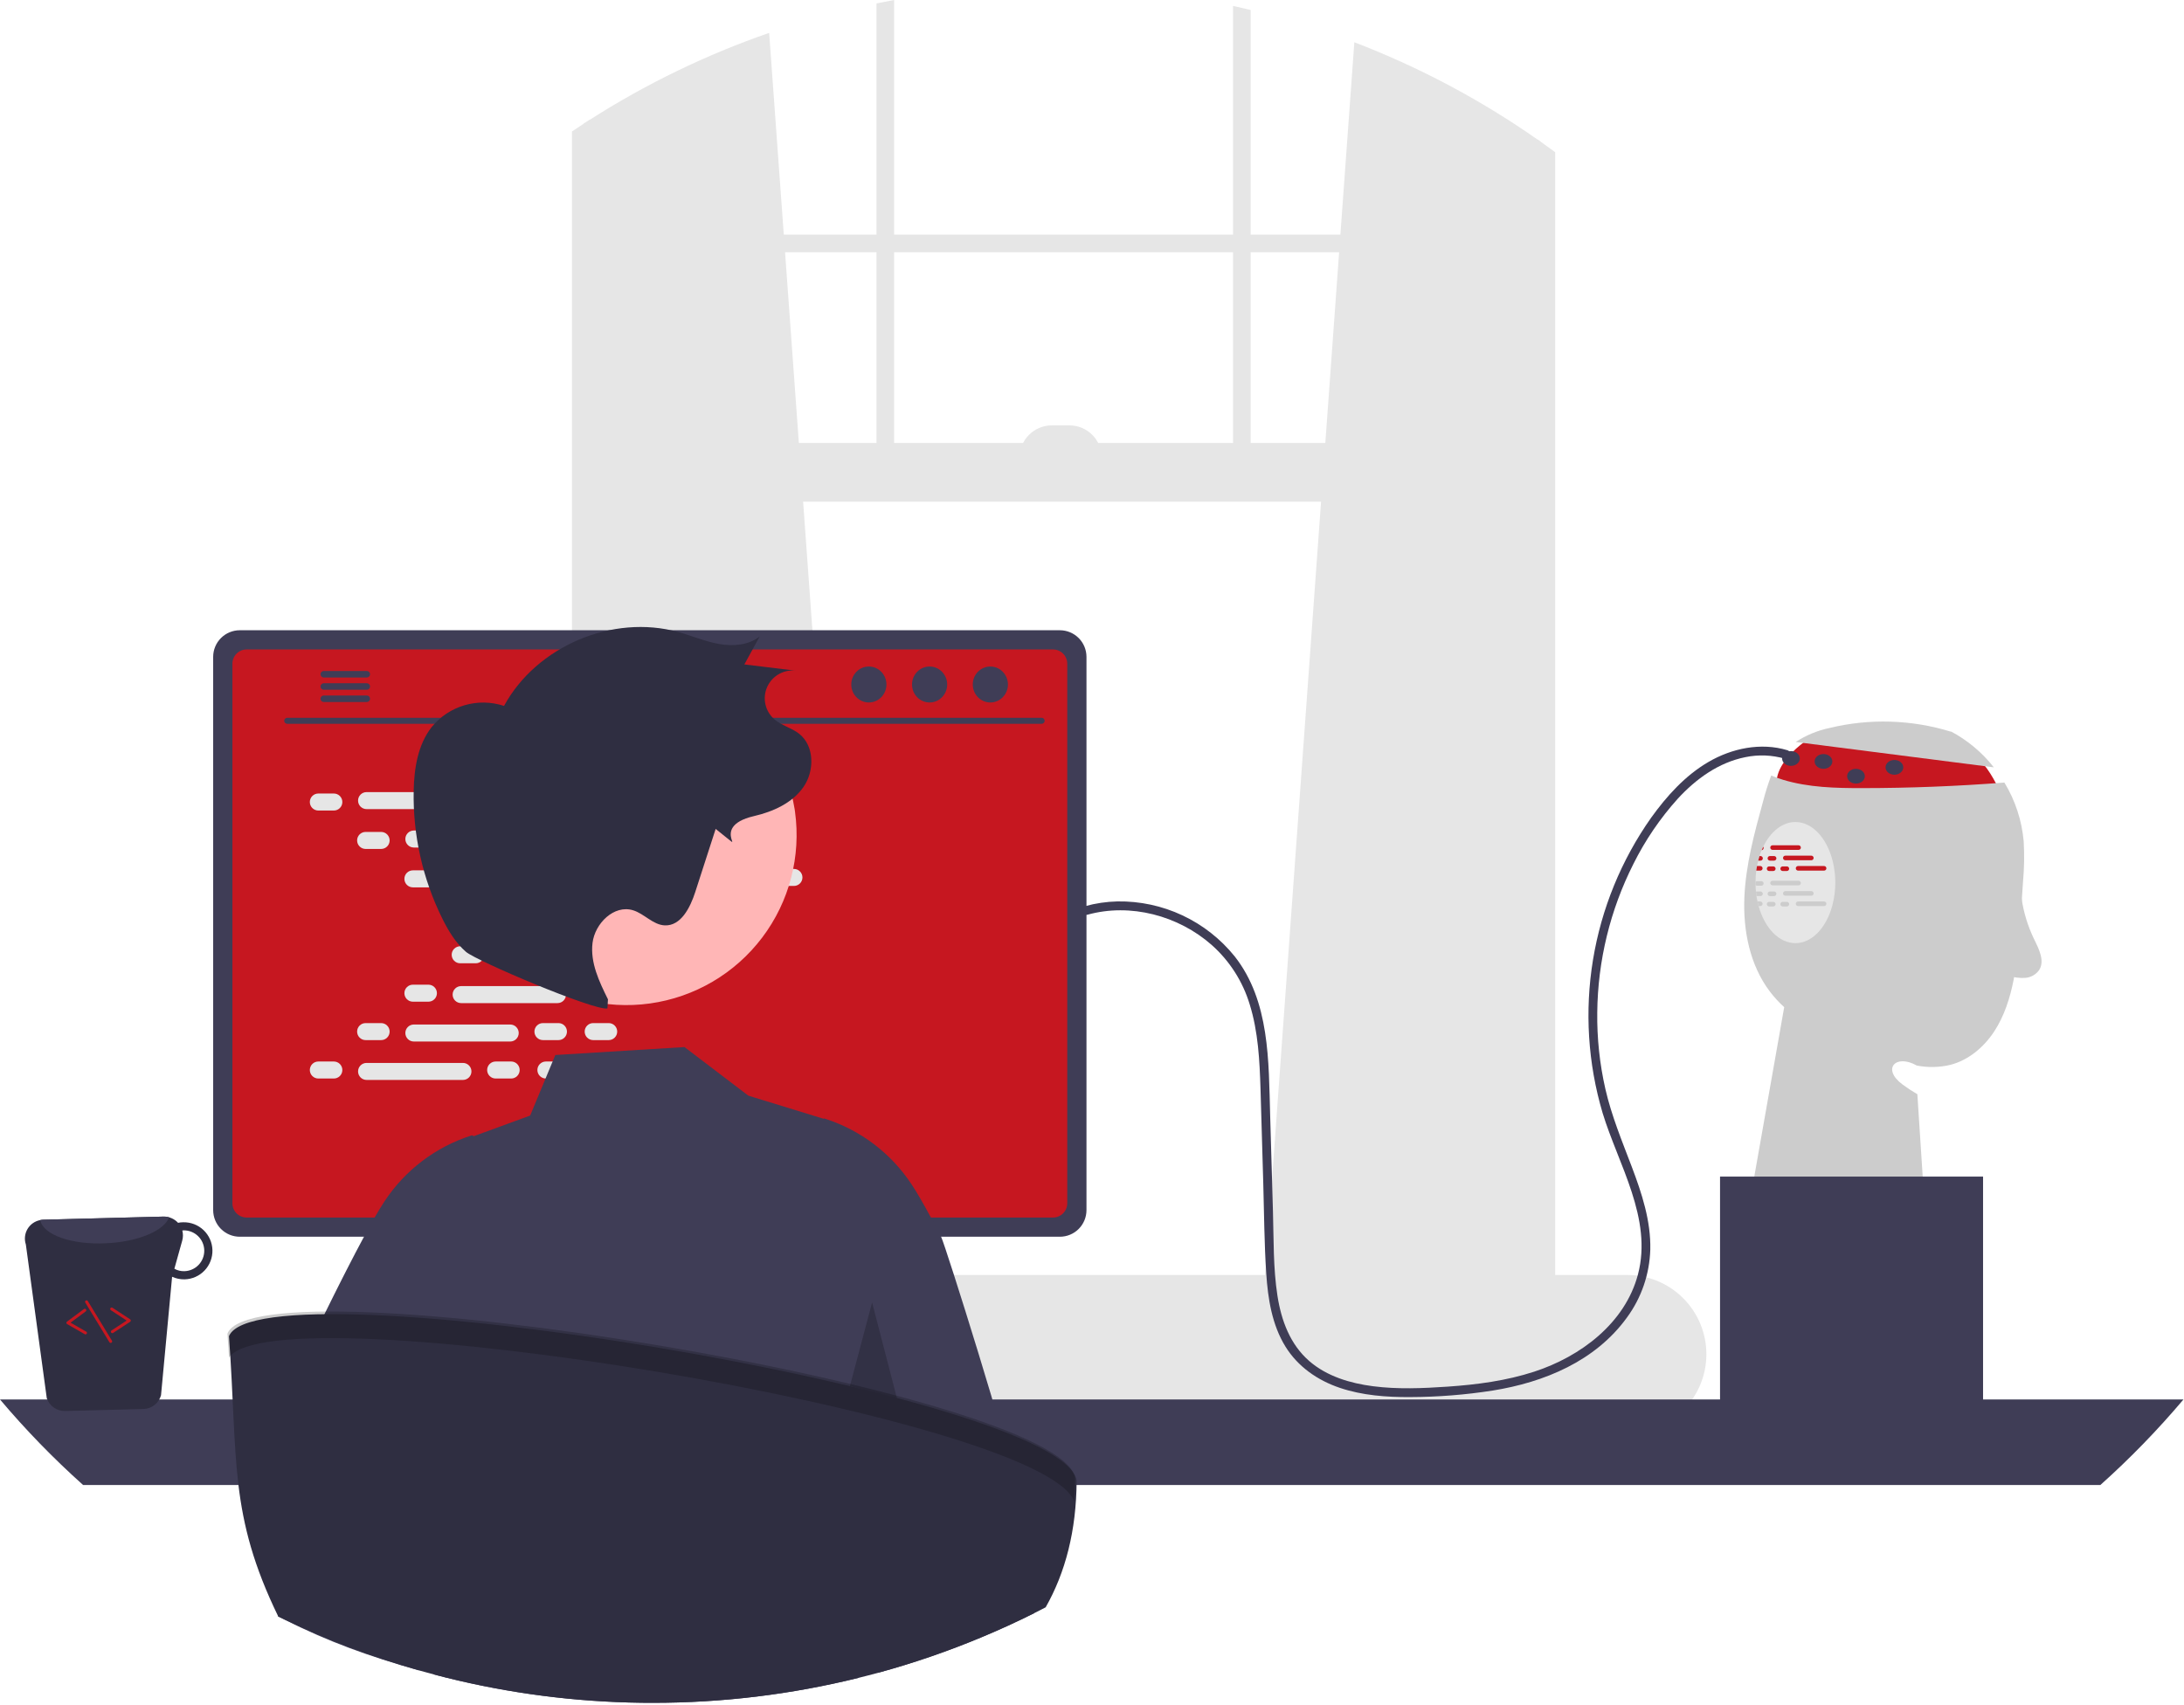 <svg width="739" height="577" viewBox="0 0 739 577" fill="none" xmlns="http://www.w3.org/2000/svg">
<g clip-path="url(#clip0_129_893)">
<path d="M614.379 248.524C614.379 248.524 597.009 258.186 602.009 269.186C607.009 280.186 678.009 271.186 678.009 271.186C678.009 271.186 673.009 256.186 664.009 253.186C655.009 250.186 614.379 248.524 614.379 248.524Z" fill="#C61720"/>
<path d="M607.607 251.1C611.099 248.831 614.979 247.226 619.054 246.367C632.644 243.073 646.873 243.517 660.231 247.651L659.986 247.452C665.678 250.456 670.674 254.622 674.653 259.681L607.607 251.1Z" fill="#CCCCCC"/>
<path d="M684.528 298.405C684.288 301.995 684.049 305.582 683.809 309.165C683.48 316.671 682.661 324.147 681.359 331.545C680.139 337.735 678.199 343.875 674.729 349.145C671.259 354.405 666.109 358.755 660.009 360.355C656.263 361.253 652.369 361.338 648.588 360.605C641.458 356.555 636.629 361.735 643.749 367.005C645.364 368.2 647.043 369.305 648.778 370.315L652.009 420.185L592.009 407.185L603.718 340.845C601.925 339.216 600.285 337.425 598.819 335.495C592.109 326.585 589.799 314.975 590.239 303.835C590.689 292.685 593.659 281.815 596.609 271.065C597.361 268.149 598.269 265.275 599.329 262.455C600.639 262.995 601.969 263.485 603.319 263.895C611.949 266.515 621.119 266.725 630.139 266.715C646.189 266.705 662.219 266.079 678.229 264.835C681.908 270.892 684.142 277.715 684.759 284.775C685.017 289.318 684.94 293.874 684.528 298.405Z" fill="#CCCCCC"/>
<path d="M427.91 433.78L520.28 441.98L521.27 442.07V47.93C520.94 47.7 520.61 47.47 520.28 47.24C501.029 33.775 480.205 22.713 458.27 14.3L453.55 79.4L453.12 85.36L448.45 149.92L447.01 169.78L428.08 431.48L427.91 433.78Z" fill="#E6E6E6"/>
<path d="M199.48 40.59C198.82 41.01 198.16 41.43 197.5 41.87V442.07L199.48 441.89L290.85 433.78L290.68 431.48L271.75 169.78L270.31 149.92L265.64 85.36L265.21 79.4L260.26 11.13C238.914 18.529 218.513 28.418 199.48 40.59Z" fill="#E6E6E6"/>
<path d="M197.5 41.87C196.17 42.73 194.84 43.61 193.53 44.5V447.53C193.53 457.6 199.5 466.04 207.48 468.19C208.784 468.543 210.129 468.721 211.48 468.72H508.28C509.628 468.722 510.97 468.544 512.27 468.19C515.236 467.367 517.925 465.757 520.05 463.53C524.103 459.198 526.319 453.462 526.23 447.53V51.51C524.59 50.3 522.94 49.1 521.27 47.93C520.94 47.7 520.61 47.47 520.28 47.24V447.53C520.282 448.827 520.128 450.12 519.82 451.38C518.41 457.33 513.76 461.69 508.28 461.69H211.48C204.86 461.69 199.48 455.34 199.48 447.53V40.59C198.82 41.01 198.16 41.43 197.5 41.87Z" fill="#E6E6E6"/>
<path d="M523.255 79.404H196.502V85.363H523.255V79.404Z" fill="#E6E6E6"/>
<path d="M423.18 3.39C421.2 2.9 419.22 2.44 417.22 2.01V163.82H423.18V3.39Z" fill="#E6E6E6"/>
<path d="M302.54 0C300.55 0.37 298.56 0.75 296.58 1.16V163.82H302.54V0Z" fill="#E6E6E6"/>
<path d="M132.44 458.29C132.439 461.71 133.094 465.098 134.37 468.27C134.86 469.5 135.445 470.691 136.12 471.83C136.991 473.316 138.003 474.716 139.14 476.01C141.652 478.873 144.747 481.167 148.216 482.738C151.686 484.309 155.451 485.121 159.26 485.12H550.57C557.683 485.12 564.505 482.294 569.535 477.265C574.564 472.235 577.39 465.413 577.39 458.3C577.39 451.187 574.564 444.365 569.535 439.335C564.505 434.306 557.683 431.48 550.57 431.48H159.26C152.151 431.487 145.335 434.314 140.307 439.34C135.279 444.366 132.45 451.181 132.44 458.29Z" fill="#E6E6E6"/>
<path d="M196.503 169.782L521.269 169.782V149.919L196.503 149.919V169.782Z" fill="#E6E6E6"/>
<path d="M372.79 154.885H344.981C344.981 153.45 345.264 152.029 345.813 150.704C346.362 149.379 347.167 148.174 348.181 147.16C349.196 146.145 350.4 145.341 351.725 144.792C353.051 144.243 354.471 143.96 355.906 143.96H361.865C364.763 143.96 367.541 145.111 369.59 147.16C371.639 149.209 372.79 151.987 372.79 154.885Z" fill="#E6E6E6"/>
<path d="M0 473.61C8.687 483.903 18.084 493.577 28.12 502.56H710.7C720.736 493.577 730.133 483.903 738.82 473.61H0Z" fill="#3F3D56"/>
<path d="M185.16 376.8V479.36H257.01V376.8C257.011 376.062 256.776 375.344 256.338 374.75C255.901 374.156 255.285 373.718 254.58 373.5C254.248 373.39 253.9 373.336 253.55 373.34H188.63C188.175 373.339 187.724 373.428 187.303 373.601C186.883 373.775 186.5 374.029 186.178 374.351C185.856 374.672 185.6 375.054 185.425 375.474C185.25 375.894 185.16 376.345 185.16 376.8ZM213.2 412.04C213.219 410.018 214.035 408.085 215.471 406.662C216.908 405.239 218.848 404.441 220.87 404.441C222.892 404.441 224.832 405.239 226.268 406.662C227.705 408.085 228.521 410.018 228.54 412.04V423.94C228.53 425.967 227.717 427.908 226.28 429.338C224.842 430.768 222.897 431.571 220.87 431.571C218.842 431.571 216.897 430.768 215.46 429.338C214.023 427.908 213.21 425.967 213.2 423.94V412.04Z" fill="#2F2E41"/>
<path d="M184.94 476.08V485.97C184.942 486.482 185.145 486.973 185.506 487.337C185.868 487.7 186.358 487.906 186.87 487.91H255.3C255.813 487.908 256.304 487.702 256.665 487.338C257.027 486.975 257.23 486.483 257.23 485.97V476.08H184.94Z" fill="#3F3D56"/>
<path d="M72.13 222.28V409.54C72.132 411.926 73.081 414.214 74.768 415.902C76.455 417.589 78.743 418.538 81.13 418.54H358.63C361.016 418.538 363.304 417.589 364.992 415.902C366.679 414.215 367.628 411.926 367.63 409.54V222.28C367.624 219.896 366.674 217.611 364.987 215.926C363.3 214.241 361.014 213.293 358.63 213.29H81.13C78.746 213.293 76.46 214.241 74.773 215.926C73.086 217.611 72.136 219.896 72.13 222.28Z" fill="#3F3D56"/>
<path d="M78.64 224.61V407.23C78.642 408.505 79.15 409.727 80.051 410.629C80.953 411.53 82.175 412.038 83.45 412.04H356.32C357.595 412.038 358.817 411.53 359.719 410.629C360.62 409.727 361.128 408.505 361.13 407.23V224.61C361.13 223.333 360.623 222.109 359.722 221.205C358.82 220.302 357.596 219.793 356.32 219.79H83.45C82.173 219.793 80.95 220.302 80.048 221.205C79.147 222.109 78.64 223.333 78.64 224.61Z" fill="#C61720"/>
<path d="M134.28 490.24C134.558 490.588 134.911 490.869 135.313 491.061C135.714 491.254 136.155 491.352 136.6 491.35H298.94C299.384 491.349 299.822 491.25 300.223 491.059C300.624 490.867 300.977 490.589 301.256 490.245C301.536 489.9 301.735 489.497 301.84 489.065C301.944 488.634 301.951 488.185 301.86 487.75L299.34 475.78C299.236 475.292 299.011 474.838 298.686 474.459C298.361 474.08 297.946 473.788 297.48 473.61C297.142 473.477 296.783 473.41 296.42 473.41H139.11C138.747 473.41 138.388 473.477 138.05 473.61C137.584 473.788 137.169 474.08 136.844 474.459C136.519 474.838 136.294 475.292 136.19 475.78L133.67 487.75C133.58 488.184 133.589 488.633 133.694 489.064C133.8 489.495 134 489.896 134.28 490.24Z" fill="#2F2E41"/>
<path d="M290.755 478.566H294.779C295.048 478.566 295.267 478.347 295.267 478.078V476.054C295.267 475.784 295.048 475.566 294.779 475.566H290.755C290.486 475.566 290.267 475.784 290.267 476.054V478.078C290.267 478.347 290.486 478.566 290.755 478.566Z" fill="#3F3D56"/>
<path d="M280.755 478.566H284.779C285.049 478.566 285.267 478.347 285.267 478.078V476.054C285.267 475.784 285.049 475.566 284.779 475.566H280.755C280.486 475.566 280.267 475.784 280.267 476.054V478.078C280.267 478.347 280.486 478.566 280.755 478.566Z" fill="#3F3D56"/>
<path d="M270.755 478.566H274.779C275.049 478.566 275.267 478.347 275.267 478.078V476.054C275.267 475.784 275.049 475.566 274.779 475.566H270.755C270.486 475.566 270.267 475.784 270.267 476.054V478.078C270.267 478.347 270.486 478.566 270.755 478.566Z" fill="#3F3D56"/>
<path d="M260.755 478.566H264.779C265.049 478.566 265.267 478.347 265.267 478.078V476.054C265.267 475.784 265.049 475.566 264.779 475.566H260.755C260.486 475.566 260.267 475.784 260.267 476.054V478.078C260.267 478.347 260.486 478.566 260.755 478.566Z" fill="#3F3D56"/>
<path d="M250.755 478.566H254.779C255.049 478.566 255.267 478.347 255.267 478.078V476.054C255.267 475.784 255.049 475.566 254.779 475.566H250.755C250.486 475.566 250.267 475.784 250.267 476.054V478.078C250.267 478.347 250.486 478.566 250.755 478.566Z" fill="#3F3D56"/>
<path d="M240.755 478.566H244.779C245.049 478.566 245.267 478.347 245.267 478.078V476.054C245.267 475.784 245.049 475.566 244.779 475.566H240.755C240.486 475.566 240.267 475.784 240.267 476.054V478.078C240.267 478.347 240.486 478.566 240.755 478.566Z" fill="#3F3D56"/>
<path d="M230.755 478.566H234.779C235.049 478.566 235.267 478.347 235.267 478.078V476.054C235.267 475.784 235.049 475.566 234.779 475.566H230.755C230.486 475.566 230.267 475.784 230.267 476.054V478.078C230.267 478.347 230.486 478.566 230.755 478.566Z" fill="#3F3D56"/>
<path d="M220.755 478.566H224.779C225.049 478.566 225.267 478.347 225.267 478.078V476.054C225.267 475.784 225.049 475.566 224.779 475.566H220.755C220.486 475.566 220.267 475.784 220.267 476.054V478.078C220.267 478.347 220.486 478.566 220.755 478.566Z" fill="#3F3D56"/>
<path d="M210.755 478.566H214.779C215.049 478.566 215.267 478.347 215.267 478.078V476.054C215.267 475.784 215.049 475.566 214.779 475.566H210.755C210.486 475.566 210.267 475.784 210.267 476.054V478.078C210.267 478.347 210.486 478.566 210.755 478.566Z" fill="#3F3D56"/>
<path d="M200.755 478.566H204.779C205.049 478.566 205.267 478.347 205.267 478.078V476.054C205.267 475.784 205.049 475.566 204.779 475.566H200.755C200.486 475.566 200.267 475.784 200.267 476.054V478.078C200.267 478.347 200.486 478.566 200.755 478.566Z" fill="#3F3D56"/>
<path d="M190.755 478.566H194.779C195.049 478.566 195.267 478.347 195.267 478.078V476.054C195.267 475.784 195.049 475.566 194.779 475.566H190.755C190.486 475.566 190.267 475.784 190.267 476.054V478.078C190.267 478.347 190.486 478.566 190.755 478.566Z" fill="#3F3D56"/>
<path d="M180.755 478.566H184.779C185.049 478.566 185.267 478.347 185.267 478.078V476.054C185.267 475.784 185.049 475.566 184.779 475.566H180.755C180.486 475.566 180.267 475.784 180.267 476.054V478.078C180.267 478.347 180.486 478.566 180.755 478.566Z" fill="#3F3D56"/>
<path d="M170.755 478.566H174.779C175.049 478.566 175.267 478.347 175.267 478.078V476.054C175.267 475.784 175.049 475.566 174.779 475.566H170.755C170.486 475.566 170.267 475.784 170.267 476.054V478.078C170.267 478.347 170.486 478.566 170.755 478.566Z" fill="#3F3D56"/>
<path d="M160.755 478.566H164.779C165.049 478.566 165.267 478.347 165.267 478.078V476.054C165.267 475.784 165.049 475.566 164.779 475.566H160.755C160.486 475.566 160.267 475.784 160.267 476.054V478.078C160.267 478.347 160.486 478.566 160.755 478.566Z" fill="#3F3D56"/>
<path d="M150.755 478.566H154.779C155.049 478.566 155.267 478.347 155.267 478.078V476.054C155.267 475.784 155.049 475.566 154.779 475.566H150.755C150.486 475.566 150.267 475.784 150.267 476.054V478.078C150.267 478.347 150.486 478.566 150.755 478.566Z" fill="#3F3D56"/>
<path d="M140.755 478.566H144.779C145.049 478.566 145.267 478.347 145.267 478.078V476.054C145.267 475.784 145.049 475.566 144.779 475.566H140.755C140.486 475.566 140.267 475.784 140.267 476.054V478.078C140.267 478.347 140.486 478.566 140.755 478.566Z" fill="#3F3D56"/>
<path d="M290.873 483.566H294.897C295.167 483.566 295.385 483.347 295.385 483.078V481.054C295.385 480.784 295.167 480.566 294.897 480.566H290.873C290.604 480.566 290.385 480.784 290.385 481.054V483.078C290.385 483.347 290.604 483.566 290.873 483.566Z" fill="#3F3D56"/>
<path d="M280.873 483.566H284.897C285.167 483.566 285.385 483.347 285.385 483.078V481.054C285.385 480.784 285.167 480.566 284.897 480.566H280.873C280.604 480.566 280.385 480.784 280.385 481.054V483.078C280.385 483.347 280.604 483.566 280.873 483.566Z" fill="#3F3D56"/>
<path d="M270.873 483.566H274.897C275.167 483.566 275.385 483.347 275.385 483.078V481.054C275.385 480.784 275.167 480.566 274.897 480.566H270.873C270.604 480.566 270.385 480.784 270.385 481.054V483.078C270.385 483.347 270.604 483.566 270.873 483.566Z" fill="#3F3D56"/>
<path d="M260.873 483.566H264.897C265.167 483.566 265.385 483.347 265.385 483.078V481.054C265.385 480.784 265.167 480.566 264.897 480.566H260.873C260.604 480.566 260.385 480.784 260.385 481.054V483.078C260.385 483.347 260.604 483.566 260.873 483.566Z" fill="#3F3D56"/>
<path d="M250.873 483.566H254.897C255.167 483.566 255.385 483.347 255.385 483.078V481.054C255.385 480.784 255.167 480.566 254.897 480.566H250.873C250.604 480.566 250.385 480.784 250.385 481.054V483.078C250.385 483.347 250.604 483.566 250.873 483.566Z" fill="#3F3D56"/>
<path d="M240.873 483.566H244.897C245.167 483.566 245.385 483.347 245.385 483.078V481.054C245.385 480.784 245.167 480.566 244.897 480.566H240.873C240.604 480.566 240.385 480.784 240.385 481.054V483.078C240.385 483.347 240.604 483.566 240.873 483.566Z" fill="#3F3D56"/>
<path d="M230.873 483.566H234.897C235.167 483.566 235.385 483.347 235.385 483.078V481.054C235.385 480.784 235.167 480.566 234.897 480.566H230.873C230.604 480.566 230.385 480.784 230.385 481.054V483.078C230.385 483.347 230.604 483.566 230.873 483.566Z" fill="#3F3D56"/>
<path d="M220.873 483.566H224.897C225.167 483.566 225.385 483.347 225.385 483.078V481.054C225.385 480.784 225.167 480.566 224.897 480.566H220.873C220.604 480.566 220.385 480.784 220.385 481.054V483.078C220.385 483.347 220.604 483.566 220.873 483.566Z" fill="#3F3D56"/>
<path d="M210.873 483.566H214.897C215.167 483.566 215.385 483.347 215.385 483.078V481.054C215.385 480.784 215.167 480.566 214.897 480.566H210.873C210.604 480.566 210.385 480.784 210.385 481.054V483.078C210.385 483.347 210.604 483.566 210.873 483.566Z" fill="#3F3D56"/>
<path d="M200.873 483.566H204.897C205.167 483.566 205.385 483.347 205.385 483.078V481.054C205.385 480.784 205.167 480.566 204.897 480.566H200.873C200.604 480.566 200.385 480.784 200.385 481.054V483.078C200.385 483.347 200.604 483.566 200.873 483.566Z" fill="#3F3D56"/>
<path d="M190.873 483.566H194.897C195.167 483.566 195.385 483.347 195.385 483.078V481.054C195.385 480.784 195.167 480.566 194.897 480.566H190.873C190.604 480.566 190.385 480.784 190.385 481.054V483.078C190.385 483.347 190.604 483.566 190.873 483.566Z" fill="#3F3D56"/>
<path d="M180.873 483.566H184.897C185.167 483.566 185.385 483.347 185.385 483.078V481.054C185.385 480.784 185.167 480.566 184.897 480.566H180.873C180.604 480.566 180.385 480.784 180.385 481.054V483.078C180.385 483.347 180.604 483.566 180.873 483.566Z" fill="#3F3D56"/>
<path d="M170.873 483.566H174.897C175.167 483.566 175.385 483.347 175.385 483.078V481.054C175.385 480.784 175.167 480.566 174.897 480.566H170.873C170.604 480.566 170.385 480.784 170.385 481.054V483.078C170.385 483.347 170.604 483.566 170.873 483.566Z" fill="#3F3D56"/>
<path d="M160.873 483.566H164.897C165.167 483.566 165.385 483.347 165.385 483.078V481.054C165.385 480.784 165.167 480.566 164.897 480.566H160.873C160.604 480.566 160.385 480.784 160.385 481.054V483.078C160.385 483.347 160.604 483.566 160.873 483.566Z" fill="#3F3D56"/>
<path d="M150.873 483.566H154.897C155.167 483.566 155.385 483.347 155.385 483.078V481.054C155.385 480.784 155.167 480.566 154.897 480.566H150.873C150.604 480.566 150.385 480.784 150.385 481.054V483.078C150.385 483.347 150.604 483.566 150.873 483.566Z" fill="#3F3D56"/>
<path d="M140.873 483.566H144.897C145.167 483.566 145.385 483.347 145.385 483.078V481.054C145.385 480.784 145.167 480.566 144.897 480.566H140.873C140.604 480.566 140.385 480.784 140.385 481.054V483.078C140.385 483.347 140.604 483.566 140.873 483.566Z" fill="#3F3D56"/>
<path d="M207.873 489.566H246.897C247.167 489.566 247.385 489.347 247.385 489.078V487.054C247.385 486.784 247.167 486.566 246.897 486.566H207.873C207.604 486.566 207.385 486.784 207.385 487.054V489.078C207.385 489.347 207.604 489.566 207.873 489.566Z" fill="#3F3D56"/>
<path d="M97.162 244.947H352.485C352.751 244.941 353.003 244.831 353.189 244.642C353.374 244.452 353.478 244.197 353.478 243.931C353.478 243.666 353.374 243.411 353.189 243.221C353.003 243.031 352.751 242.922 352.485 242.916H97.162C96.896 242.922 96.644 243.031 96.458 243.221C96.272 243.411 96.168 243.666 96.168 243.931C96.168 244.197 96.272 244.452 96.458 244.642C96.644 244.831 96.896 244.941 97.162 244.947Z" fill="#3F3D56"/>
<path d="M335.105 237.732C338.391 237.732 341.055 235.008 341.055 231.649C341.055 228.289 338.391 225.566 335.105 225.566C331.819 225.566 329.155 228.289 329.155 231.649C329.155 235.008 331.819 237.732 335.105 237.732Z" fill="#3F3D56"/>
<path d="M314.549 237.732C317.835 237.732 320.499 235.008 320.499 231.649C320.499 228.289 317.835 225.566 314.549 225.566C311.263 225.566 308.599 228.289 308.599 231.649C308.599 235.008 311.263 237.732 314.549 237.732Z" fill="#3F3D56"/>
<path d="M293.993 237.732C297.279 237.732 299.943 235.008 299.943 231.649C299.943 228.289 297.279 225.566 293.993 225.566C290.707 225.566 288.042 228.289 288.042 231.649C288.042 235.008 290.707 237.732 293.993 237.732Z" fill="#3F3D56"/>
<path d="M108.45 228.18C108.449 228.324 108.477 228.466 108.531 228.6C108.586 228.733 108.666 228.854 108.767 228.956C108.868 229.058 108.989 229.139 109.121 229.195C109.254 229.25 109.396 229.279 109.54 229.28H124.14C124.429 229.273 124.703 229.154 124.905 228.947C125.107 228.741 125.22 228.464 125.22 228.175C125.22 227.886 125.107 227.609 124.905 227.403C124.703 227.196 124.429 227.077 124.14 227.07H109.54C109.249 227.074 108.97 227.192 108.766 227.4C108.562 227.608 108.448 227.889 108.45 228.18Z" fill="#3F3D56"/>
<path d="M108.45 232.33C108.449 232.474 108.477 232.616 108.531 232.749C108.586 232.883 108.666 233.004 108.767 233.106C108.868 233.208 108.989 233.289 109.121 233.345C109.254 233.4 109.396 233.429 109.54 233.43H124.14C124.429 233.424 124.704 233.304 124.906 233.098C125.108 232.891 125.221 232.614 125.221 232.325C125.221 232.036 125.108 231.759 124.906 231.552C124.704 231.346 124.429 231.226 124.14 231.22H109.54C109.249 231.224 108.97 231.342 108.766 231.55C108.562 231.758 108.448 232.039 108.45 232.33Z" fill="#3F3D56"/>
<path d="M108.45 236.47C108.448 236.761 108.562 237.042 108.766 237.25C108.97 237.458 109.249 237.576 109.54 237.58H124.14C124.429 237.573 124.703 237.454 124.905 237.247C125.107 237.041 125.22 236.764 125.22 236.475C125.22 236.186 125.107 235.909 124.905 235.703C124.703 235.496 124.429 235.377 124.14 235.37H109.54C109.396 235.371 109.254 235.4 109.121 235.455C108.989 235.511 108.868 235.592 108.767 235.694C108.666 235.796 108.586 235.917 108.531 236.051C108.477 236.184 108.449 236.326 108.45 236.47Z" fill="#3F3D56"/>
<path d="M112.962 268.543H107.716C106.125 268.543 104.836 269.833 104.836 271.423C104.836 273.014 106.125 274.303 107.716 274.303H112.962C114.553 274.303 115.842 273.014 115.842 271.423C115.842 269.833 114.553 268.543 112.962 268.543Z" fill="#E6E6E6"/>
<path d="M172.962 268.543H167.716C166.125 268.543 164.836 269.833 164.836 271.423C164.836 273.014 166.125 274.303 167.716 274.303H172.962C174.553 274.303 175.842 273.014 175.842 271.423C175.842 269.833 174.553 268.543 172.962 268.543Z" fill="#E6E6E6"/>
<path d="M189.962 268.543H184.716C183.125 268.543 181.836 269.833 181.836 271.423C181.836 273.014 183.125 274.303 184.716 274.303H189.962C191.553 274.303 192.842 273.014 192.842 271.423C192.842 269.833 191.553 268.543 189.962 268.543Z" fill="#E6E6E6"/>
<path d="M156.642 268.063H124.036C122.446 268.063 121.156 269.353 121.156 270.943C121.156 272.534 122.446 273.823 124.036 273.823H156.642C158.233 273.823 159.522 272.534 159.522 270.943C159.522 269.353 158.233 268.063 156.642 268.063Z" fill="#E6E6E6"/>
<path d="M236.642 268.063H204.036C202.446 268.063 201.156 269.353 201.156 270.943C201.156 272.534 202.446 273.823 204.036 273.823H236.642C238.233 273.823 239.522 272.534 239.522 270.943C239.522 269.353 238.233 268.063 236.642 268.063Z" fill="#E6E6E6"/>
<path d="M128.962 281.543H123.716C122.125 281.543 120.836 282.833 120.836 284.423C120.836 286.014 122.125 287.303 123.716 287.303H128.962C130.553 287.303 131.842 286.014 131.842 284.423C131.842 282.833 130.553 281.543 128.962 281.543Z" fill="#E6E6E6"/>
<path d="M188.962 281.543H183.716C182.125 281.543 180.836 282.833 180.836 284.423C180.836 286.014 182.125 287.303 183.716 287.303H188.962C190.553 287.303 191.842 286.014 191.842 284.423C191.842 282.833 190.553 281.543 188.962 281.543Z" fill="#E6E6E6"/>
<path d="M205.962 281.543H200.716C199.125 281.543 197.836 282.833 197.836 284.423C197.836 286.014 199.125 287.303 200.716 287.303H205.962C207.553 287.303 208.842 286.014 208.842 284.423C208.842 282.833 207.553 281.543 205.962 281.543Z" fill="#E6E6E6"/>
<path d="M172.642 281.063H140.036C138.446 281.063 137.156 282.353 137.156 283.943C137.156 285.534 138.446 286.823 140.036 286.823H172.642C174.233 286.823 175.522 285.534 175.522 283.943C175.522 282.353 174.233 281.063 172.642 281.063Z" fill="#E6E6E6"/>
<path d="M252.642 281.063H220.036C218.446 281.063 217.156 282.353 217.156 283.943C217.156 285.534 218.446 286.823 220.036 286.823H252.642C254.233 286.823 255.522 285.534 255.522 283.943C255.522 282.353 254.233 281.063 252.642 281.063Z" fill="#E6E6E6"/>
<path d="M144.962 294.543H139.716C138.125 294.543 136.836 295.833 136.836 297.423C136.836 299.014 138.125 300.303 139.716 300.303H144.962C146.553 300.303 147.842 299.014 147.842 297.423C147.842 295.833 146.553 294.543 144.962 294.543Z" fill="#E6E6E6"/>
<path d="M204.962 294.543H199.716C198.125 294.543 196.836 295.833 196.836 297.423C196.836 299.014 198.125 300.303 199.716 300.303H204.962C206.553 300.303 207.842 299.014 207.842 297.423C207.842 295.833 206.553 294.543 204.962 294.543Z" fill="#E6E6E6"/>
<path d="M221.962 294.543H216.716C215.125 294.543 213.836 295.833 213.836 297.423C213.836 299.014 215.125 300.303 216.716 300.303H221.962C223.553 300.303 224.842 299.014 224.842 297.423C224.842 295.833 223.553 294.543 221.962 294.543Z" fill="#E6E6E6"/>
<path d="M188.642 294.063H156.036C154.446 294.063 153.156 295.353 153.156 296.943C153.156 298.534 154.446 299.823 156.036 299.823H188.642C190.233 299.823 191.522 298.534 191.522 296.943C191.522 295.353 190.233 294.063 188.642 294.063Z" fill="#E6E6E6"/>
<path d="M268.642 294.063H236.036C234.446 294.063 233.156 295.353 233.156 296.943C233.156 298.534 234.446 299.823 236.036 299.823H268.642C270.233 299.823 271.522 298.534 271.522 296.943C271.522 295.353 270.233 294.063 268.642 294.063Z" fill="#E6E6E6"/>
<path d="M160.962 307.543H155.716C154.125 307.543 152.836 308.833 152.836 310.423C152.836 312.014 154.125 313.303 155.716 313.303H160.962C162.553 313.303 163.842 312.014 163.842 310.423C163.842 308.833 162.553 307.543 160.962 307.543Z" fill="#E6E6E6"/>
<path d="M220.962 307.543H215.716C214.125 307.543 212.836 308.833 212.836 310.423C212.836 312.014 214.125 313.303 215.716 313.303H220.962C222.553 313.303 223.842 312.014 223.842 310.423C223.842 308.833 222.553 307.543 220.962 307.543Z" fill="#E6E6E6"/>
<path d="M237.962 307.543H232.716C231.125 307.543 229.836 308.833 229.836 310.423C229.836 312.014 231.125 313.303 232.716 313.303H237.962C239.553 313.303 240.842 312.014 240.842 310.423C240.842 308.833 239.553 307.543 237.962 307.543Z" fill="#E6E6E6"/>
<path d="M204.642 307.063H172.036C170.446 307.063 169.156 308.353 169.156 309.943C169.156 311.534 170.446 312.823 172.036 312.823H204.642C206.233 312.823 207.522 311.534 207.522 309.943C207.522 308.353 206.233 307.063 204.642 307.063Z" fill="#E6E6E6"/>
<path d="M172.962 359.237H167.716C166.125 359.237 164.836 360.526 164.836 362.117C164.836 363.707 166.125 364.997 167.716 364.997H172.962C174.553 364.997 175.842 363.707 175.842 362.117C175.842 360.526 174.553 359.237 172.962 359.237Z" fill="#E6E6E6"/>
<path d="M189.962 359.237H184.716C183.125 359.237 181.836 360.526 181.836 362.117C181.836 363.707 183.125 364.997 184.716 364.997H189.962C191.553 364.997 192.842 363.707 192.842 362.117C192.842 360.526 191.553 359.237 189.962 359.237Z" fill="#E6E6E6"/>
<path d="M236.642 359.717H204.036C202.446 359.717 201.156 361.006 201.156 362.597C201.156 364.188 202.446 365.477 204.036 365.477H236.642C238.233 365.477 239.522 364.188 239.522 362.597C239.522 361.006 238.233 359.717 236.642 359.717Z" fill="#E6E6E6"/>
<path d="M112.962 359.237H107.716C106.125 359.237 104.836 360.526 104.836 362.117C104.836 363.707 106.125 364.997 107.716 364.997H112.962C114.553 364.997 115.842 363.707 115.842 362.117C115.842 360.526 114.553 359.237 112.962 359.237Z" fill="#E6E6E6"/>
<path d="M156.642 359.717H124.036C122.446 359.717 121.156 361.006 121.156 362.597C121.156 364.188 122.446 365.477 124.036 365.477H156.642C158.233 365.477 159.522 364.188 159.522 362.597C159.522 361.006 158.233 359.717 156.642 359.717Z" fill="#E6E6E6"/>
<path d="M128.962 346.237H123.716C122.125 346.237 120.836 347.526 120.836 349.117C120.836 350.707 122.125 351.997 123.716 351.997H128.962C130.553 351.997 131.842 350.707 131.842 349.117C131.842 347.526 130.553 346.237 128.962 346.237Z" fill="#E6E6E6"/>
<path d="M188.962 346.237H183.716C182.125 346.237 180.836 347.526 180.836 349.117C180.836 350.707 182.125 351.997 183.716 351.997H188.962C190.553 351.997 191.842 350.707 191.842 349.117C191.842 347.526 190.553 346.237 188.962 346.237Z" fill="#E6E6E6"/>
<path d="M205.962 346.237H200.716C199.125 346.237 197.836 347.526 197.836 349.117C197.836 350.707 199.125 351.997 200.716 351.997H205.962C207.553 351.997 208.842 350.707 208.842 349.117C208.842 347.526 207.553 346.237 205.962 346.237Z" fill="#E6E6E6"/>
<path d="M172.642 346.717H140.036C138.446 346.717 137.156 348.006 137.156 349.597C137.156 351.188 138.446 352.477 140.036 352.477H172.642C174.233 352.477 175.522 351.188 175.522 349.597C175.522 348.006 174.233 346.717 172.642 346.717Z" fill="#E6E6E6"/>
<path d="M144.962 333.237H139.716C138.125 333.237 136.836 334.526 136.836 336.117C136.836 337.707 138.125 338.997 139.716 338.997H144.962C146.553 338.997 147.842 337.707 147.842 336.117C147.842 334.526 146.553 333.237 144.962 333.237Z" fill="#E6E6E6"/>
<path d="M204.962 333.237H199.716C198.125 333.237 196.836 334.526 196.836 336.117C196.836 337.707 198.125 338.997 199.716 338.997H204.962C206.553 338.997 207.842 337.707 207.842 336.117C207.842 334.526 206.553 333.237 204.962 333.237Z" fill="#E6E6E6"/>
<path d="M221.962 333.237H216.716C215.125 333.237 213.836 334.526 213.836 336.117C213.836 337.707 215.125 338.997 216.716 338.997H221.962C223.553 338.997 224.842 337.707 224.842 336.117C224.842 334.526 223.553 333.237 221.962 333.237Z" fill="#E6E6E6"/>
<path d="M188.642 333.717H156.036C154.446 333.717 153.156 335.006 153.156 336.597C153.156 338.188 154.446 339.477 156.036 339.477H188.642C190.233 339.477 191.522 338.188 191.522 336.597C191.522 335.006 190.233 333.717 188.642 333.717Z" fill="#E6E6E6"/>
<path d="M160.962 320.237H155.716C154.125 320.237 152.836 321.526 152.836 323.117C152.836 324.707 154.125 325.997 155.716 325.997H160.962C162.553 325.997 163.842 324.707 163.842 323.117C163.842 321.526 162.553 320.237 160.962 320.237Z" fill="#E6E6E6"/>
<path d="M220.962 320.237H215.716C214.125 320.237 212.836 321.526 212.836 323.117C212.836 324.707 214.125 325.997 215.716 325.997H220.962C222.553 325.997 223.842 324.707 223.842 323.117C223.842 321.526 222.553 320.237 220.962 320.237Z" fill="#E6E6E6"/>
<path d="M237.962 320.237H232.716C231.125 320.237 229.836 321.526 229.836 323.117C229.836 324.707 231.125 325.997 232.716 325.997H237.962C239.553 325.997 240.842 324.707 240.842 323.117C240.842 321.526 239.553 320.237 237.962 320.237Z" fill="#E6E6E6"/>
<path d="M204.642 320.717H172.036C170.446 320.717 169.156 322.006 169.156 323.597C169.156 325.188 170.446 326.477 172.036 326.477H204.642C206.233 326.477 207.522 325.188 207.522 323.597C207.522 322.006 206.233 320.717 204.642 320.717Z" fill="#E6E6E6"/>
<path d="M94.1 547.04C94.71 547.35 95.33 547.66 95.94 547.96C111.74 555.86 124.38 560.35 141.67 565.27C143.13 548.97 144.54 520.32 145.91 502.56C146.27 497.95 146.63 494.08 146.98 491.35C147.068 489.899 147.365 488.467 147.86 487.1L147.8 491.35L147.65 502.56L146.78 566.67C168.288 572.361 190.381 575.545 212.62 576.16C213.78 576.19 214.92 576.21 216.02 576.23C216.41 576.24 216.79 576.25 217.17 576.25C218.42 576.26 219.66 576.27 220.91 576.27C244.346 576.287 267.697 573.457 290.45 567.84C289.96 551.71 289.47 523.38 289 502.56C288.9 498.49 288.81 494.7 288.71 491.35C288.52 484.19 288.32 479.03 288.13 477.3C288.298 477.607 288.429 477.932 288.52 478.27C289.446 482.582 290.078 486.952 290.41 491.35C290.76 494.7 291.11 498.49 291.46 502.56C293.32 524.19 295.26 553.6 297.26 566.07C309.164 562.82 320.846 558.802 332.23 554.04C338.23 551.54 344.123 548.843 349.91 545.95C348.81 538.75 347.66 530.68 346.48 522.31C345.56 515.82 344.61 509.15 343.64 502.56C342.14 492.38 319.85 421.24 318.44 418.54C317.23 416.23 316.08 414.05 314.99 412.04C312.35 407.16 310.11 403.27 308.45 400.81C301.51 390.283 291.178 382.446 279.17 378.6L278.87 378.52L278.66 378.61L258.21 372.33L255.22 371.41L253.21 370.79L246.13 365.4L242.28 362.47L238.67 359.72L231.61 354.35L187.9 357.04L179.39 377.53L160.33 384.5L160 384.35L159.71 384.23L159.41 384.31C147.404 388.159 137.073 395.996 130.13 406.52C129.19 407.93 128.05 409.79 126.76 412.04C125.66 413.95 124.46 416.13 123.16 418.54C121.31 421.97 119.29 425.84 117.15 430.03C116.68 430.95 116.2 431.89 115.72 432.84C114.83 434.6 113.927 436.397 113.01 438.23C110.88 442.48 108.68 446.92 106.48 451.43C104.57 455.34 102.64 463.38 100.74 473.61C99.17 482.11 97.61 492.13 96.1 502.56C94.12 516.08 96.23 532.27 94.44 544.71C94.33 545.5 94.21 546.27 94.1 547.04Z" fill="#3F3D56"/>
<path opacity="0.2" d="M303.59 473.566L295.093 440.774L287.59 469.07L303.59 473.566Z" fill="black"/>
<path d="M77.48 452.2C80.52 494.08 77.37 512.52 94.15 547.05C109.417 554.523 125.32 560.62 141.67 565.27C143.37 565.75 145.073 566.217 146.78 566.67C168.287 572.361 190.381 575.545 212.62 576.16C213.78 576.19 214.92 576.21 216.02 576.23C216.41 576.24 216.79 576.25 217.17 576.25C218.42 576.26 219.66 576.27 220.91 576.27C244.346 576.287 267.697 573.457 290.45 567.84C292.73 567.28 295 566.69 297.26 566.07C309.164 562.82 320.846 558.802 332.23 554.04C338.23 551.54 344.123 548.843 349.91 545.95C351.22 545.29 352.53 544.63 353.82 543.95C360.45 532.29 364.22 518.11 364.3 501.07C359.71 471.71 87.62 426.88 77.48 452.2Z" fill="#2F2E41"/>
<path opacity="0.2" d="M77.488 459.372C77.333 456.779 77.159 454.101 76.957 451.312C87.097 425.992 359.187 470.822 363.777 500.182C363.764 502.874 363.649 505.486 363.455 508.037C352.34 479.059 93.85 436.451 77.488 459.372Z" fill="black"/>
<path d="M15.829 473.186C16.27 474.469 17.106 475.579 18.216 476.357C19.327 477.135 20.656 477.541 22.012 477.517L48.504 476.835C49.87 476.808 51.191 476.34 52.269 475.501C53.347 474.662 54.124 473.496 54.485 472.178L58.234 432.091C59.564 432.693 61.012 432.991 62.472 432.962C65.032 432.896 67.462 431.816 69.226 429.959C70.99 428.103 71.946 425.621 71.881 423.061C71.817 420.501 70.739 418.07 68.883 416.305C67.028 414.539 64.547 413.582 61.987 413.645C61.404 413.643 60.821 413.704 60.251 413.826C59.63 413.154 58.876 412.62 58.036 412.258C57.197 411.896 56.291 411.713 55.377 411.723L14.626 412.775C14.288 412.787 13.952 412.829 13.621 412.9C12.727 413.066 11.88 413.422 11.135 413.944C10.391 414.466 9.767 415.141 9.305 415.924C8.843 416.707 8.555 417.58 8.459 418.484C8.362 419.388 8.461 420.302 8.748 421.164L15.829 473.186ZM59.003 429.369L61.67 419.816C61.974 418.713 61.981 417.549 61.691 416.442C61.82 416.441 61.934 416.38 62.064 416.38C63.893 416.342 65.662 417.031 66.984 418.296C68.306 419.56 69.073 421.298 69.115 423.127C69.158 424.956 68.474 426.727 67.213 428.053C65.952 429.378 64.216 430.149 62.387 430.197C61.205 430.234 60.035 429.948 59.003 429.369Z" fill="#2F2E41"/>
<path d="M13.621 412.9C14.489 417.864 24.25 421.353 35.987 420.747C46.78 420.25 55.604 416.46 57.221 411.968C56.623 411.791 56.001 411.708 55.377 411.722L14.626 412.775C14.288 412.787 13.952 412.829 13.621 412.9Z" fill="#3F3D56"/>
<path d="M38.138 451.157C38.192 451.144 38.243 451.121 38.289 451.091L44.042 447.325C44.112 447.28 44.169 447.218 44.208 447.145C44.248 447.072 44.269 446.99 44.269 446.907C44.269 446.824 44.248 446.743 44.209 446.67C44.169 446.597 44.112 446.535 44.042 446.489L38.063 442.572C38.008 442.536 37.946 442.511 37.882 442.499C37.817 442.486 37.751 442.486 37.686 442.5C37.622 442.513 37.56 442.539 37.506 442.576C37.452 442.613 37.405 442.66 37.369 442.715C37.333 442.77 37.308 442.832 37.296 442.897C37.284 442.961 37.284 443.028 37.298 443.092C37.311 443.156 37.337 443.218 37.375 443.272C37.412 443.326 37.459 443.372 37.515 443.408L42.856 446.907L37.742 450.254C37.643 450.319 37.57 450.417 37.536 450.53C37.502 450.644 37.51 450.765 37.557 450.874C37.605 450.982 37.689 451.07 37.796 451.122C37.902 451.174 38.023 451.187 38.138 451.157Z" fill="#C61720"/>
<path d="M29.051 451.577C29.148 451.552 29.235 451.499 29.301 451.425C29.368 451.351 29.41 451.259 29.424 451.16C29.437 451.061 29.421 450.961 29.377 450.871C29.333 450.782 29.264 450.708 29.177 450.658L23.874 447.618L29 443.811C29.052 443.771 29.097 443.722 29.131 443.666C29.164 443.61 29.187 443.547 29.196 443.482C29.206 443.417 29.202 443.351 29.186 443.288C29.17 443.224 29.142 443.164 29.103 443.112C29.064 443.059 29.015 443.014 28.958 442.981C28.902 442.947 28.84 442.925 28.775 442.915C28.71 442.906 28.644 442.909 28.58 442.925C28.516 442.941 28.456 442.969 28.404 443.009L22.665 447.271C22.599 447.321 22.545 447.386 22.51 447.461C22.475 447.536 22.459 447.619 22.464 447.702C22.469 447.785 22.494 447.865 22.538 447.936C22.582 448.006 22.642 448.065 22.714 448.106L28.68 451.526C28.792 451.59 28.925 451.608 29.051 451.577Z" fill="#C61720"/>
<path d="M37.566 454.458C37.614 454.445 37.66 454.426 37.703 454.4C37.759 454.366 37.808 454.321 37.846 454.268C37.885 454.215 37.913 454.155 37.929 454.091C37.944 454.027 37.947 453.961 37.937 453.896C37.927 453.831 37.904 453.769 37.87 453.713L29.715 440.304C29.645 440.192 29.534 440.111 29.405 440.08C29.277 440.049 29.141 440.07 29.028 440.139C28.915 440.208 28.834 440.319 28.803 440.447C28.771 440.576 28.792 440.712 28.86 440.825L37.016 454.233C37.071 454.324 37.155 454.395 37.254 454.436C37.353 454.476 37.462 454.484 37.566 454.458Z" fill="#C61720"/>
<path d="M671.009 398.186H582.009V476.186H671.009V398.186Z" fill="#3F3D56"/>
<path d="M684.2 289.236C682.55 299.014 683.999 309.064 688.345 317.978C689.953 321.257 691.945 325.207 689.986 328.289C689.437 329.059 688.722 329.697 687.894 330.156C687.067 330.615 686.147 330.883 685.202 330.94C683.312 331.04 681.42 330.795 679.619 330.217" fill="#CCCCCC"/>
<path d="M606.009 259.186C607.666 259.186 609.009 258.066 609.009 256.686C609.009 255.305 607.666 254.186 606.009 254.186C604.352 254.186 603.009 255.305 603.009 256.686C603.009 258.066 604.352 259.186 606.009 259.186Z" fill="#3F3D56"/>
<path d="M617.009 260.186C618.666 260.186 620.009 259.066 620.009 257.686C620.009 256.305 618.666 255.186 617.009 255.186C615.352 255.186 614.009 256.305 614.009 257.686C614.009 259.066 615.352 260.186 617.009 260.186Z" fill="#3F3D56"/>
<path d="M628.009 265.186C629.666 265.186 631.009 264.066 631.009 262.686C631.009 261.305 629.666 260.186 628.009 260.186C626.352 260.186 625.009 261.305 625.009 262.686C625.009 264.066 626.352 265.186 628.009 265.186Z" fill="#3F3D56"/>
<path d="M641.009 262.186C642.666 262.186 644.009 261.066 644.009 259.686C644.009 258.305 642.666 257.186 641.009 257.186C639.352 257.186 638.009 258.305 638.009 259.686C638.009 261.066 639.352 262.186 641.009 262.186Z" fill="#3F3D56"/>
<path d="M367.934 309.569C382.504 305.524 398.733 309.859 409.992 319.788C416.067 325.183 420.526 332.158 422.871 339.937C425.745 349.195 426.221 358.962 426.522 368.586C426.855 379.228 427.144 389.871 427.454 400.514C427.75 410.661 427.784 420.855 428.461 430.986C429.029 439.486 430.39 448.311 434.939 455.684C439.157 462.519 445.821 467.134 453.351 469.678C460.984 472.257 469.212 472.857 477.219 472.804C486.537 472.775 495.84 472.038 505.046 470.601C522.533 467.8 539.806 460.654 550.487 445.912C555.404 439.219 558.167 431.186 558.409 422.884C558.634 413.209 555.543 403.839 552.158 394.902C548.863 386.206 545.299 377.639 543.213 368.547C541.276 360.038 540.353 351.33 540.464 342.604C540.642 325.147 544.826 307.964 552.693 292.379C556.675 284.375 561.725 276.949 567.707 270.304C573.875 263.592 581.513 258.051 590.597 256.235C595.029 255.317 599.62 255.501 603.964 256.772C605.818 257.327 606.61 254.433 604.762 253.88C595.764 251.185 585.988 253.234 578.01 257.91C570.166 262.508 563.967 269.406 558.706 276.72C548.598 291.059 541.869 307.501 539.023 324.812C536.178 342.124 537.291 359.855 542.278 376.675C547.616 394.164 559.228 412.369 554.239 431.296C549.873 447.863 534.748 459.121 519.123 464.207C509.643 467.292 499.705 468.598 489.791 469.273C481.414 469.843 472.922 470.206 464.569 469.13C456.896 468.141 449.004 465.795 443.055 460.645C436.535 455 433.554 446.887 432.257 438.562C430.789 429.142 431.005 419.429 430.728 409.924L429.783 377.481C429.249 359.158 429.709 338.85 417.788 323.667C413.022 317.751 406.969 313 400.09 309.775C393.211 306.55 385.687 304.937 378.091 305.058C374.387 305.143 370.707 305.686 367.136 306.676C366.765 306.792 366.453 307.048 366.267 307.39C366.081 307.732 366.035 308.132 366.138 308.507C366.241 308.883 366.487 309.203 366.822 309.401C367.157 309.599 367.555 309.659 367.934 309.569Z" fill="#3F3D56"/>
<path d="M154.966 290.59C157.09 305.7 165.125 319.349 177.307 328.538C189.488 337.727 204.819 341.704 219.932 339.596C235.044 337.488 248.701 329.466 257.903 317.294C267.104 305.122 271.097 289.795 269.004 274.68L268.89 273.863C266.454 258.953 258.256 245.597 246.062 236.677C233.868 227.757 218.656 223.988 203.708 226.183C188.761 228.377 175.274 236.36 166.159 248.409C157.044 260.457 153.03 275.606 154.984 290.587L154.966 290.59Z" fill="#FFB6B6"/>
<path d="M205.718 338.194C202.742 332.198 199.683 325.761 200.492 319.116C201.3 312.471 207.793 306.101 214.195 308.053C218.024 309.221 220.928 312.988 224.926 313.168C230.428 313.415 233.561 307.109 235.256 301.869L242.158 280.526C255.472 290.985 238.611 280.02 255.102 276.191C261.572 274.689 268.104 271.781 271.884 266.32C275.664 260.858 275.612 252.406 270.389 248.303C267.828 246.292 264.426 245.536 261.978 243.388C260.459 242.056 259.409 240.27 258.984 238.295C258.559 236.32 258.781 234.26 259.618 232.421C260.454 230.582 261.861 229.061 263.629 228.084C265.397 227.106 267.432 226.723 269.434 226.993L251.868 224.857L257.068 215.377C253.308 218.361 248.063 218.779 243.336 217.944C238.609 217.109 234.154 215.179 229.528 213.897C207.321 207.744 181.572 218.658 170.55 238.895C166.225 237.467 161.567 237.387 157.194 238.665C152.822 239.943 148.941 242.52 146.066 246.054C141.386 252.036 140.134 260.001 139.977 267.595C139.686 282.568 143 297.391 149.64 310.814C151.709 314.985 154.156 319.077 157.673 322.128C161.191 325.18 200.945 342.083 205.533 341.286" fill="#2F2E41"/>
<path d="M621.009 298.686C621.017 301.281 620.684 303.867 620.019 306.376V306.386C620.009 306.436 619.989 306.486 619.979 306.536C617.959 313.966 613.139 319.186 607.509 319.186C601.909 319.186 597.109 314.006 595.059 306.636C594.919 306.126 594.799 305.616 594.689 305.086C594.549 304.496 594.439 303.886 594.349 303.256C594.269 302.756 594.209 302.246 594.159 301.726C594.089 301.006 594.039 300.286 594.029 299.536V299.526C594.009 299.246 594.009 298.966 594.009 298.686V298.436L594.019 298.426C594.02 297.158 594.104 295.892 594.269 294.636C594.339 294.106 594.419 293.596 594.519 293.086C594.639 292.466 594.769 291.856 594.929 291.256C595.059 290.726 595.209 290.216 595.369 289.706C595.589 289.026 595.829 288.366 596.099 287.736C596.269 287.326 596.449 286.926 596.629 286.536C599.089 281.476 603.049 278.186 607.509 278.186C613.679 278.186 618.879 284.476 620.489 293.056C620.509 293.186 620.539 293.316 620.549 293.446V293.456C620.857 295.182 621.011 296.932 621.009 298.686Z" fill="#E6E6E6"/>
<path d="M596.759 286.976C596.753 287.159 596.684 287.335 596.564 287.473C596.444 287.612 596.279 287.704 596.099 287.736C596.269 287.326 596.449 286.926 596.629 286.536C596.712 286.667 596.757 286.82 596.759 286.976Z" fill="#C61720"/>
<path d="M608.582 286.065H599.782C599.352 286.065 599.004 286.413 599.004 286.842C599.004 287.271 599.352 287.619 599.782 287.619H608.582C609.011 287.619 609.359 287.271 609.359 286.842C609.359 286.413 609.011 286.065 608.582 286.065Z" fill="#C61720"/>
<path d="M596.489 290.475C596.488 290.682 596.406 290.88 596.26 291.027C596.114 291.173 595.916 291.255 595.709 291.255H594.929C595.059 290.725 595.209 290.215 595.369 289.705H595.709C595.914 289.705 596.111 289.786 596.257 289.93C596.403 290.074 596.486 290.27 596.489 290.475Z" fill="#C61720"/>
<path d="M600.302 289.703H598.886C598.456 289.703 598.108 290.051 598.108 290.48C598.108 290.909 598.456 291.257 598.886 291.257H600.302C600.731 291.257 601.079 290.909 601.079 290.48C601.079 290.051 600.731 289.703 600.302 289.703Z" fill="#C61720"/>
<path d="M612.899 289.573H604.1C603.67 289.573 603.322 289.921 603.322 290.35C603.322 290.78 603.67 291.128 604.1 291.128H612.899C613.329 291.128 613.677 290.78 613.677 290.35C613.677 289.921 613.329 289.573 612.899 289.573Z" fill="#C61720"/>
<path d="M600.032 293.211H598.616C598.186 293.211 597.838 293.559 597.838 293.989C597.838 294.418 598.186 294.766 598.616 294.766H600.032C600.461 294.766 600.809 294.418 600.809 293.989C600.809 293.559 600.461 293.211 600.032 293.211Z" fill="#C61720"/>
<path d="M604.619 293.211H603.204C602.774 293.211 602.426 293.559 602.426 293.989C602.426 294.418 602.774 294.766 603.204 294.766H604.619C605.049 294.766 605.397 294.418 605.397 293.989C605.397 293.559 605.049 293.211 604.619 293.211Z" fill="#C61720"/>
<path d="M596.409 293.855C596.408 294.062 596.326 294.26 596.18 294.407C596.034 294.553 595.835 294.635 595.629 294.635H594.269C594.339 294.105 594.419 293.595 594.519 293.085H595.629C595.73 293.085 595.831 293.104 595.926 293.142C596.02 293.18 596.106 293.237 596.179 293.308C596.251 293.38 596.309 293.465 596.348 293.559C596.388 293.653 596.408 293.754 596.409 293.855Z" fill="#C61720"/>
<path d="M617.218 293.082H608.418C607.989 293.082 607.641 293.43 607.641 293.859C607.641 294.288 607.989 294.636 608.418 294.636H617.218C617.647 294.636 617.995 294.288 617.995 293.859C617.995 293.43 617.647 293.082 617.218 293.082Z" fill="#C61720"/>
<path d="M596.759 298.976C596.758 299.077 596.738 299.178 596.699 299.272C596.659 299.366 596.601 299.451 596.529 299.523C596.456 299.594 596.371 299.651 596.276 299.689C596.182 299.727 596.081 299.747 595.979 299.746H594.569C594.369 299.746 594.176 299.671 594.029 299.536V299.526C594.009 299.246 594.009 298.966 594.009 298.686V298.436L594.019 298.426C594.091 298.353 594.176 298.295 594.271 298.255C594.365 298.216 594.466 298.195 594.569 298.196H595.979C596.186 298.196 596.384 298.278 596.53 298.424C596.676 298.571 596.759 298.769 596.759 298.976Z" fill="#CCCCCC"/>
<path d="M608.582 298.065H599.782C599.352 298.065 599.004 298.413 599.004 298.842C599.004 299.271 599.352 299.619 599.782 299.619H608.582C609.011 299.619 609.359 299.271 609.359 298.842C609.359 298.413 609.011 298.065 608.582 298.065Z" fill="#CCCCCC"/>
<path d="M596.489 302.476C596.488 302.682 596.406 302.881 596.26 303.027C596.114 303.173 595.915 303.255 595.709 303.256H594.349C594.269 302.756 594.209 302.246 594.159 301.726C594.203 301.709 594.251 301.702 594.299 301.705H595.709C595.914 301.705 596.111 301.786 596.257 301.93C596.403 302.074 596.486 302.27 596.489 302.476Z" fill="#CCCCCC"/>
<path d="M600.302 301.703H598.886C598.456 301.703 598.108 302.051 598.108 302.48C598.108 302.909 598.456 303.257 598.886 303.257H600.302C600.731 303.257 601.079 302.909 601.079 302.48C601.079 302.051 600.731 301.703 600.302 301.703Z" fill="#CCCCCC"/>
<path d="M612.899 301.573H604.1C603.67 301.573 603.322 301.921 603.322 302.35C603.322 302.78 603.67 303.128 604.1 303.128H612.899C613.329 303.128 613.677 302.78 613.677 302.35C613.677 301.921 613.329 301.573 612.899 301.573Z" fill="#CCCCCC"/>
<path d="M600.032 305.211H598.616C598.186 305.211 597.838 305.559 597.838 305.989C597.838 306.418 598.186 306.766 598.616 306.766H600.032C600.461 306.766 600.809 306.418 600.809 305.989C600.809 305.559 600.461 305.211 600.032 305.211Z" fill="#CCCCCC"/>
<path d="M604.619 305.211H603.204C602.774 305.211 602.426 305.559 602.426 305.989C602.426 306.418 602.774 306.766 603.204 306.766H604.619C605.049 306.766 605.397 306.418 605.397 305.989C605.397 305.559 605.049 305.211 604.619 305.211Z" fill="#CCCCCC"/>
<path d="M596.408 305.855C596.408 306.062 596.326 306.26 596.18 306.407C596.033 306.553 595.835 306.635 595.628 306.635H595.058C594.918 306.125 594.798 305.615 594.688 305.085H595.628C595.73 305.085 595.831 305.104 595.926 305.142C596.02 305.18 596.106 305.237 596.179 305.308C596.251 305.38 596.309 305.465 596.348 305.559C596.388 305.653 596.408 305.754 596.408 305.855Z" fill="#CCCCCC"/>
<path d="M617.218 305.082H608.418C607.989 305.082 607.641 305.43 607.641 305.859C607.641 306.288 607.989 306.636 608.418 306.636H617.218C617.647 306.636 617.995 306.288 617.995 305.859C617.995 305.43 617.647 305.082 617.218 305.082Z" fill="#CCCCCC"/>
</g>
<defs>
<clipPath id="clip0_129_893">
<rect width="738.82" height="576.27" fill="white"/>
</clipPath>
</defs>
</svg>

